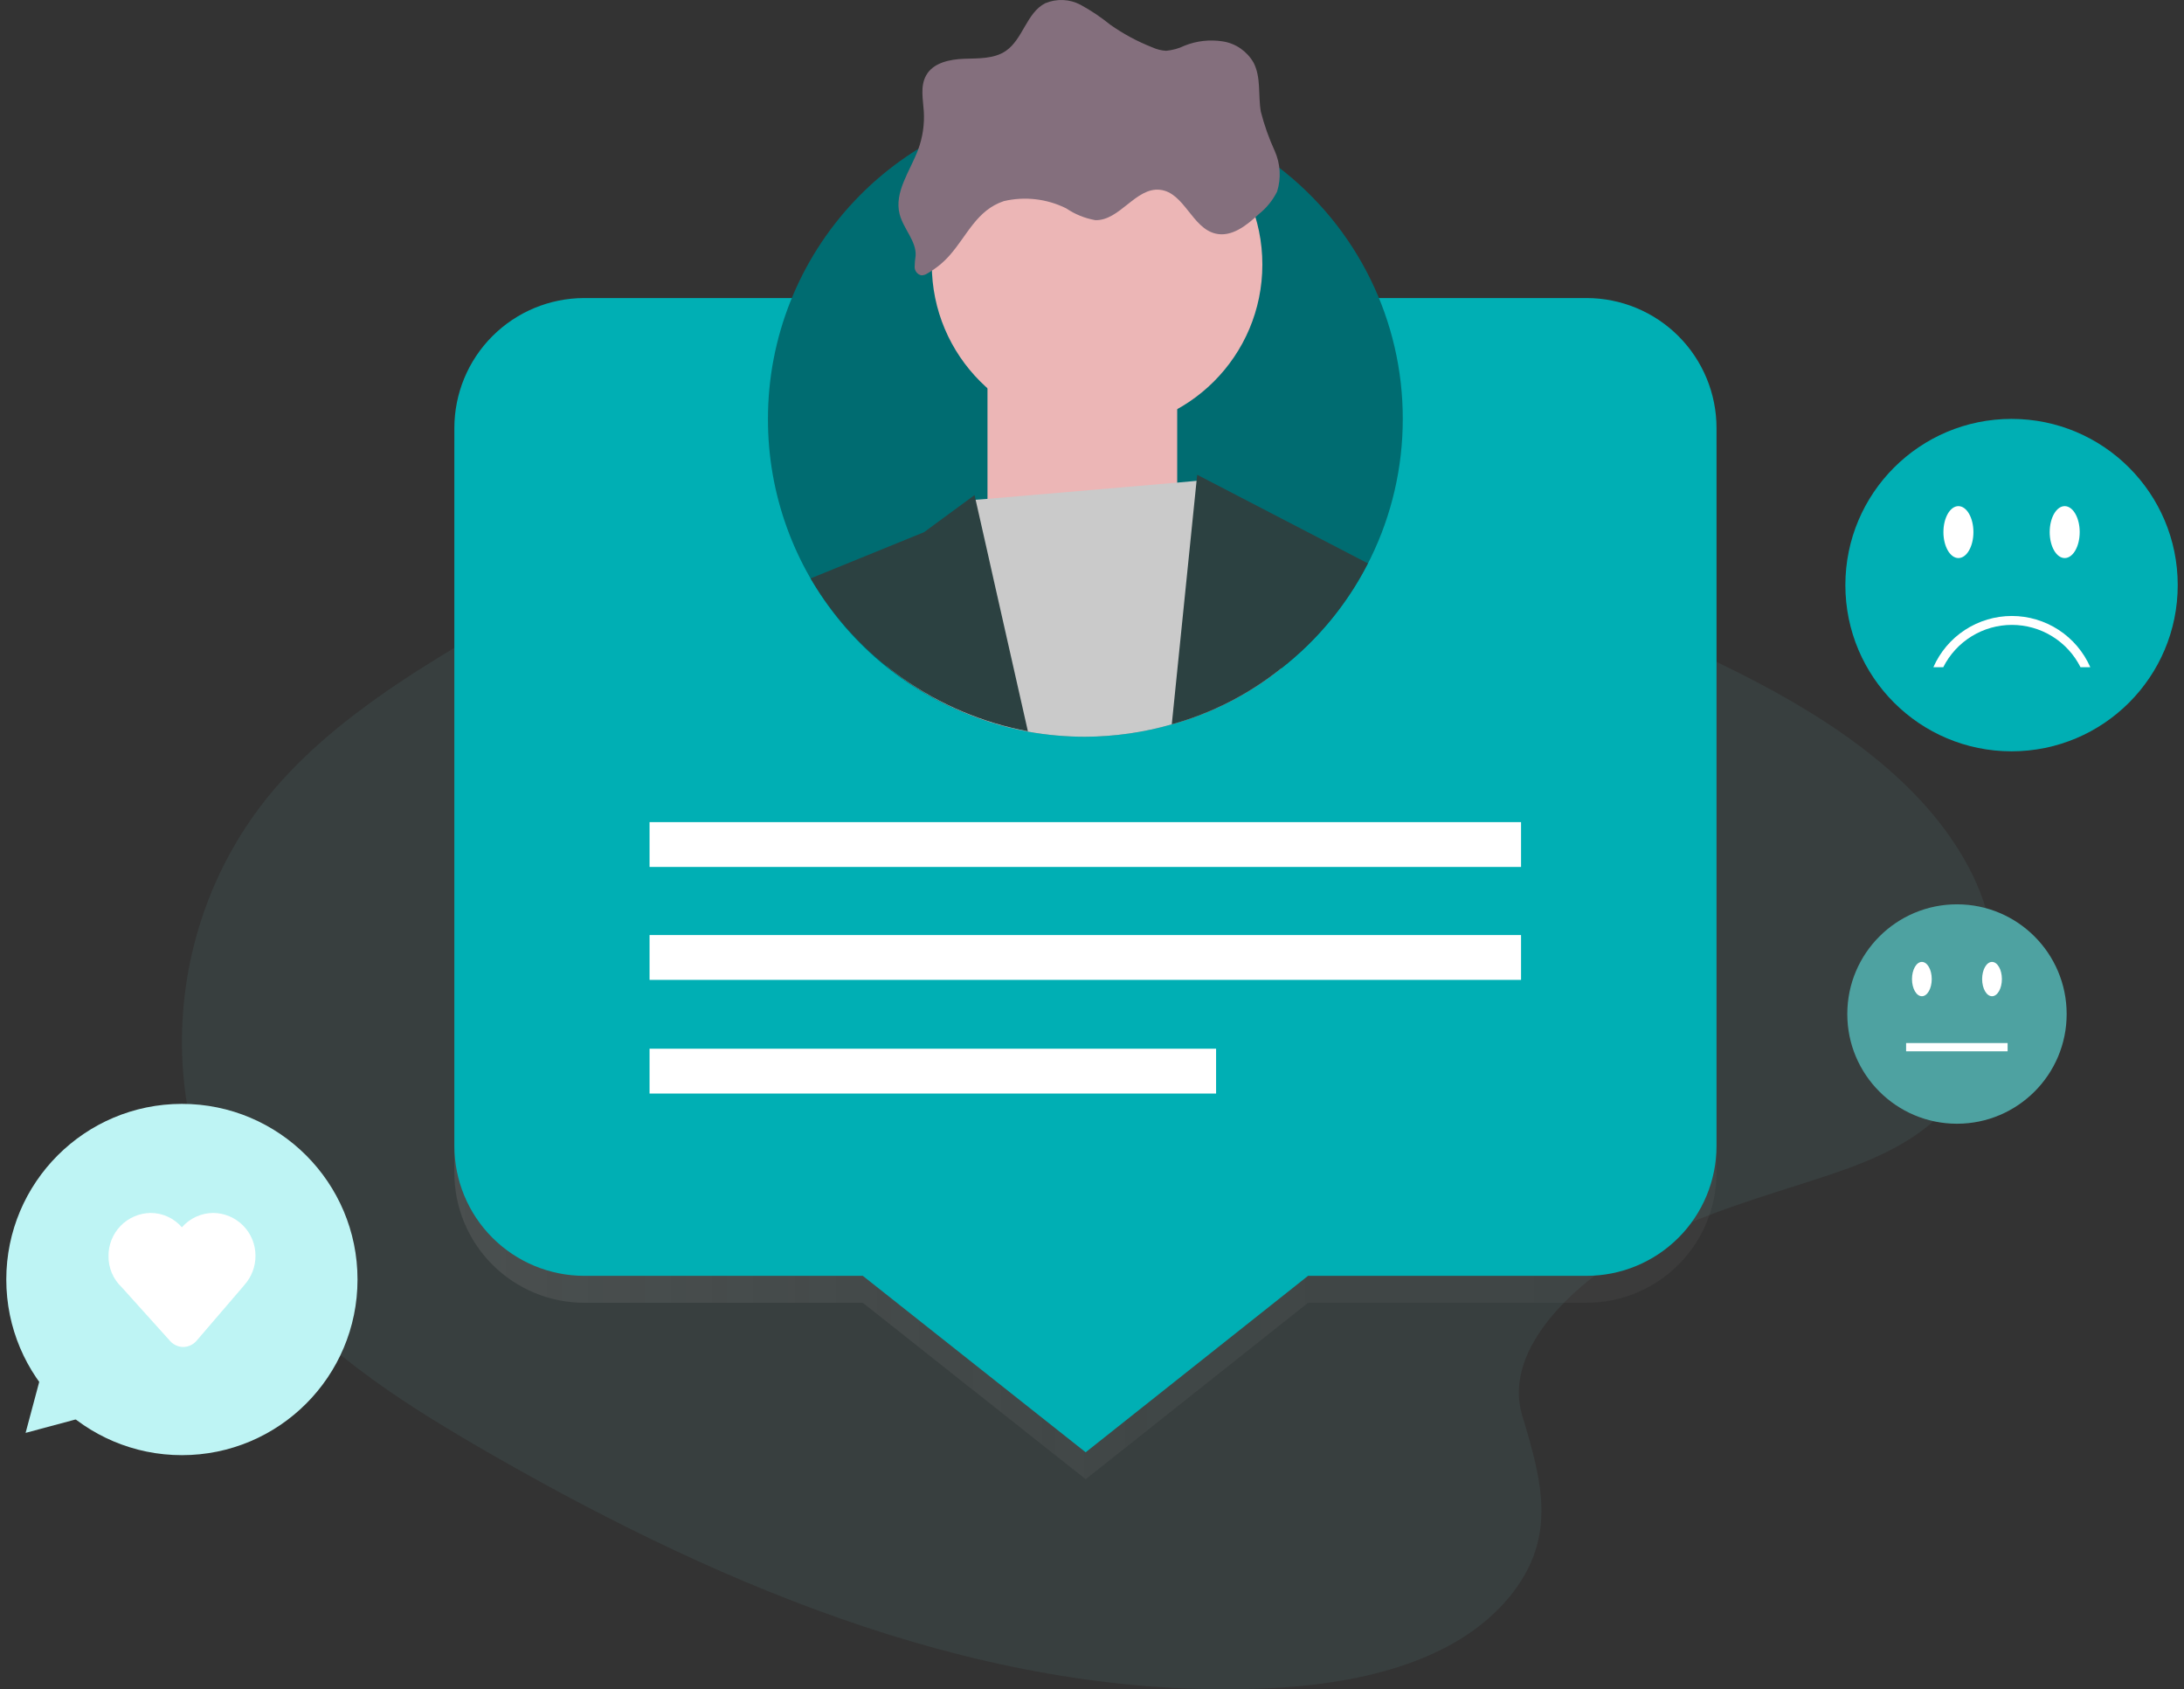 <?xml version="1.0" encoding="UTF-8"?> <svg xmlns="http://www.w3.org/2000/svg" width="225" height="174" viewBox="0 0 225 174" fill="none"><rect x="0" y="0" width="225" height="174" fill="#333333" stroke="none"/> <path opacity="0.1" d="M154.983 165.089C149.31 171.41 139.529 173.51 130.46 173.908C101.957 175.148 74.814 163.636 50.929 149.977C42.277 145.026 33.698 139.631 27.618 132.274C15.236 117.291 15.884 94.85 29.127 80.293C33.633 75.342 39.306 71.335 45.201 67.707C55.677 61.23 67.143 55.77 79.571 53.354C88.446 51.624 97.608 51.503 106.658 51.874C131.94 52.966 157.241 58.259 179.201 69.336C188.826 74.185 198.098 80.441 202.837 89.362C207.575 98.283 206.538 110.156 197.96 116.486C194.425 119.105 190.001 120.549 185.661 121.928C179.285 123.954 172.798 125.972 167.217 129.396C161.452 132.931 154.891 139.344 156.816 145.785C158.898 152.698 160.638 158.768 154.983 165.089Z" fill="#6CAAAF"></path> <path d="M176.839 46.867V120.799C176.839 124.35 175.428 127.756 172.917 130.267C170.406 132.779 167 134.189 163.448 134.189H134.76L111.847 152.365L88.887 134.189H60.199C56.648 134.189 53.242 132.779 50.731 130.267C48.219 127.756 46.809 124.35 46.809 120.799V46.867C46.809 43.32 48.216 39.919 50.721 37.408C53.226 34.898 56.625 33.484 60.172 33.476H163.448C167 33.476 170.406 34.887 172.917 37.398C175.428 39.91 176.839 43.316 176.839 46.867Z" fill="url(#paint0_linear)"></path> <path d="M176.839 44.091V118.022C176.839 121.574 175.428 124.98 172.917 127.491C170.406 130.002 167 131.413 163.448 131.413H134.76L111.847 149.588L88.887 131.413H60.199C56.648 131.413 53.242 130.002 50.731 127.491C48.219 124.98 46.809 121.574 46.809 118.022V44.091C46.809 40.544 48.216 37.142 50.721 34.632C53.226 32.121 56.625 30.707 60.172 30.7H163.448C167 30.7 170.406 32.111 172.917 34.622C175.428 37.133 176.839 40.539 176.839 44.091Z" fill="#00AFB4"></path> <path d="M156.702 84.68H66.918V89.297H156.702V84.68Z" fill="white"></path> <path d="M156.702 96.312H66.918V100.93H156.702V96.312Z" fill="white"></path> <path d="M125.284 108.019H66.918V112.637H125.284V108.019Z" fill="white"></path> <path d="M144.516 43.156C144.52 48.111 143.393 53.001 141.222 57.454C139.05 61.907 135.892 65.806 131.986 68.855C128.661 71.516 124.829 73.475 120.724 74.611C117.823 75.444 114.821 75.874 111.803 75.888C109.823 75.888 107.847 75.712 105.899 75.361C98.369 73.981 91.562 70.002 86.668 64.116C81.773 58.23 79.1 50.812 79.117 43.156C79.111 34.797 82.308 26.752 88.05 20.677C93.791 14.601 101.643 10.955 109.989 10.489C110.034 10.471 110.083 10.471 110.128 10.489C110.674 10.489 111.229 10.443 111.803 10.443C114.067 10.438 116.325 10.671 118.54 11.137C123.368 12.135 127.9 14.235 131.783 17.272C135.751 20.319 138.964 24.239 141.172 28.727C143.38 33.216 144.525 38.154 144.516 43.156Z" fill="#006C71"></path> <path d="M101.733 59.851H121.277V30.857L101.733 30.857V59.851Z" fill="#ECB6B6"></path> <path d="M113.024 44.276C122.428 44.276 130.051 36.652 130.051 27.248C130.051 17.844 122.428 10.221 113.024 10.221C103.62 10.221 95.996 17.844 95.996 27.248C95.996 36.652 103.62 44.276 113.024 44.276Z" fill="#ECB6B6"></path> <path d="M131.985 68.855C128.659 71.516 124.828 73.474 120.723 74.611C117.821 75.444 114.82 75.873 111.802 75.888C109.822 75.888 107.846 75.712 105.897 75.361C100.554 74.37 95.547 72.046 91.341 68.605L91.035 62.469L99.771 51.55L100.53 51.476L101.751 51.383L121.296 49.708L123.295 49.523H123.887L126.506 53.438L131.985 68.855Z" fill="#CACACA"></path> <path d="M83.519 59.573L95.198 54.816L100.399 50.994L100.51 51.476L101.732 56.88L102.398 59.851L105.896 75.324C101.26 74.449 96.865 72.593 93.005 69.879C89.146 67.166 85.912 63.658 83.519 59.592V59.573Z" fill="#2C4141"></path> <path d="M131.981 68.855C128.655 71.516 124.824 73.475 120.719 74.611L123.273 49.523L123.338 48.903L140.921 58.028C138.771 62.248 135.719 65.945 131.981 68.855Z" fill="#2C4141"></path> <path d="M109.849 21.464C110.751 22.076 111.773 22.49 112.848 22.677C115.365 22.741 117.012 19.271 119.511 19.549C122.009 19.826 122.805 23.51 125.248 24.065C126.895 24.444 128.441 23.213 129.672 22.066C130.467 21.437 131.115 20.641 131.569 19.734C131.998 18.357 131.913 16.87 131.328 15.551C130.73 14.249 130.25 12.895 129.894 11.507C129.598 9.813 129.94 7.963 129.135 6.436C128.802 5.862 128.347 5.37 127.802 4.992C127.25 4.609 126.617 4.359 125.951 4.261C124.637 4.056 123.292 4.206 122.055 4.696C121.452 4.99 120.799 5.172 120.131 5.233C119.644 5.204 119.167 5.084 118.724 4.881C117.185 4.278 115.725 3.492 114.374 2.54C113.415 1.762 112.387 1.075 111.302 0.485C110.752 0.197 110.146 0.032 109.525 0.004C108.891 -0.023 108.259 0.09 107.674 0.337C105.759 1.318 105.389 4.039 103.612 5.251C102.381 6.084 100.78 6.001 99.299 6.056C97.819 6.112 96.116 6.473 95.413 7.768C94.783 8.879 95.098 10.248 95.172 11.47C95.253 12.81 95.055 14.153 94.589 15.412C93.766 17.615 92.091 19.789 92.683 22.066C93.071 23.565 94.413 24.842 94.33 26.323C94.269 26.715 94.234 27.111 94.228 27.507C94.229 27.711 94.301 27.907 94.432 28.063C94.556 28.216 94.729 28.32 94.922 28.359C95.137 28.358 95.346 28.294 95.524 28.174C96.407 27.676 97.198 27.031 97.865 26.267C99.66 24.213 100.641 21.64 103.418 20.715C105.583 20.208 107.858 20.473 109.849 21.464Z" fill="#846F7D"></path> <path d="M207.233 77.387C216.689 77.387 224.354 69.722 224.354 60.267C224.354 50.812 216.689 43.147 207.233 43.147C197.778 43.147 190.113 50.812 190.113 60.267C190.113 69.722 197.778 77.387 207.233 77.387Z" fill="#00AFB4"></path> <path d="M201.76 57.482C202.614 57.482 203.306 56.284 203.306 54.807C203.306 53.33 202.614 52.133 201.76 52.133C200.907 52.133 200.215 53.33 200.215 54.807C200.215 56.284 200.907 57.482 201.76 57.482Z" fill="white"></path> <path d="M212.71 57.482C213.563 57.482 214.255 56.284 214.255 54.807C214.255 53.33 213.563 52.133 212.71 52.133C211.856 52.133 211.164 53.33 211.164 54.807C211.164 56.284 211.856 57.482 212.71 57.482Z" fill="white"></path> <path d="M215.347 68.725H214.338C213.68 67.415 212.67 66.313 211.421 65.543C210.173 64.773 208.735 64.365 207.268 64.365C205.801 64.365 204.363 64.773 203.115 65.543C201.866 66.313 200.856 67.415 200.198 68.725H199.18C199.869 67.156 201 65.82 202.436 64.883C203.871 63.946 205.549 63.446 207.263 63.446C208.978 63.446 210.655 63.946 212.091 64.883C213.526 65.82 214.657 67.156 215.347 68.725Z" fill="white"></path> <path d="M201.612 115.746C207.852 115.746 212.911 110.687 212.911 104.447C212.911 98.206 207.852 93.147 201.612 93.147C195.371 93.147 190.312 98.206 190.312 104.447C190.312 110.687 195.371 115.746 201.612 115.746Z" fill="#4EA2A1"></path> <path d="M197.995 102.614C198.557 102.614 199.012 101.823 199.012 100.847C199.012 99.871 198.557 99.079 197.995 99.079C197.432 99.079 196.977 99.871 196.977 100.847C196.977 101.823 197.432 102.614 197.995 102.614Z" fill="white"></path> <path d="M205.221 102.614C205.783 102.614 206.239 101.823 206.239 100.847C206.239 99.871 205.783 99.079 205.221 99.079C204.659 99.079 204.203 99.871 204.203 100.847C204.203 101.823 204.659 102.614 205.221 102.614Z" fill="white"></path> <path d="M18.74 149.884C28.732 149.884 36.832 141.784 36.832 131.792C36.832 121.801 28.732 113.701 18.74 113.701C8.748 113.701 0.648 121.801 0.648 131.792C0.648 141.784 8.748 149.884 18.74 149.884Z" fill="#BEF4F4"></path> <path d="M2.637 147.589L10.669 145.433L4.784 139.557L2.637 147.589Z" fill="#BEF4F4"></path> <path d="M26.32 129.35C26.325 130.451 25.923 131.515 25.191 132.339L25.006 132.561L20.24 138.113C20.069 138.308 19.858 138.465 19.622 138.574C19.386 138.682 19.13 138.74 18.87 138.743C18.619 138.738 18.371 138.682 18.142 138.579C17.913 138.475 17.707 138.327 17.538 138.141L12.54 132.589C12.105 132.179 11.76 131.684 11.526 131.135C11.292 130.585 11.174 129.993 11.18 129.396C11.172 128.819 11.277 128.245 11.49 127.709C11.703 127.172 12.02 126.683 12.422 126.268C12.824 125.854 13.304 125.523 13.834 125.295C14.364 125.066 14.934 124.944 15.511 124.935C16.124 124.935 16.73 125.067 17.288 125.323C17.845 125.578 18.341 125.951 18.741 126.416C19.143 125.952 19.641 125.579 20.2 125.324C20.758 125.069 21.365 124.936 21.98 124.935C23.139 124.95 24.246 125.422 25.059 126.249C25.872 127.076 26.325 128.19 26.32 129.35Z" fill="white"></path> <path d="M206.828 107.436H196.371V108.287H206.828V107.436Z" fill="white"></path> <defs> <linearGradient id="paint0_linear" x1="46.781" y1="92.916" x2="176.839" y2="92.916" gradientUnits="userSpaceOnUse"> <stop stop-color="#7F7F7F" stop-opacity="0.25"></stop> <stop offset="0.54" stop-color="#7F7F7F" stop-opacity="0.12"></stop> <stop offset="1" stop-color="#7F7F7F" stop-opacity="0.1"></stop> </linearGradient> </defs> </svg> 